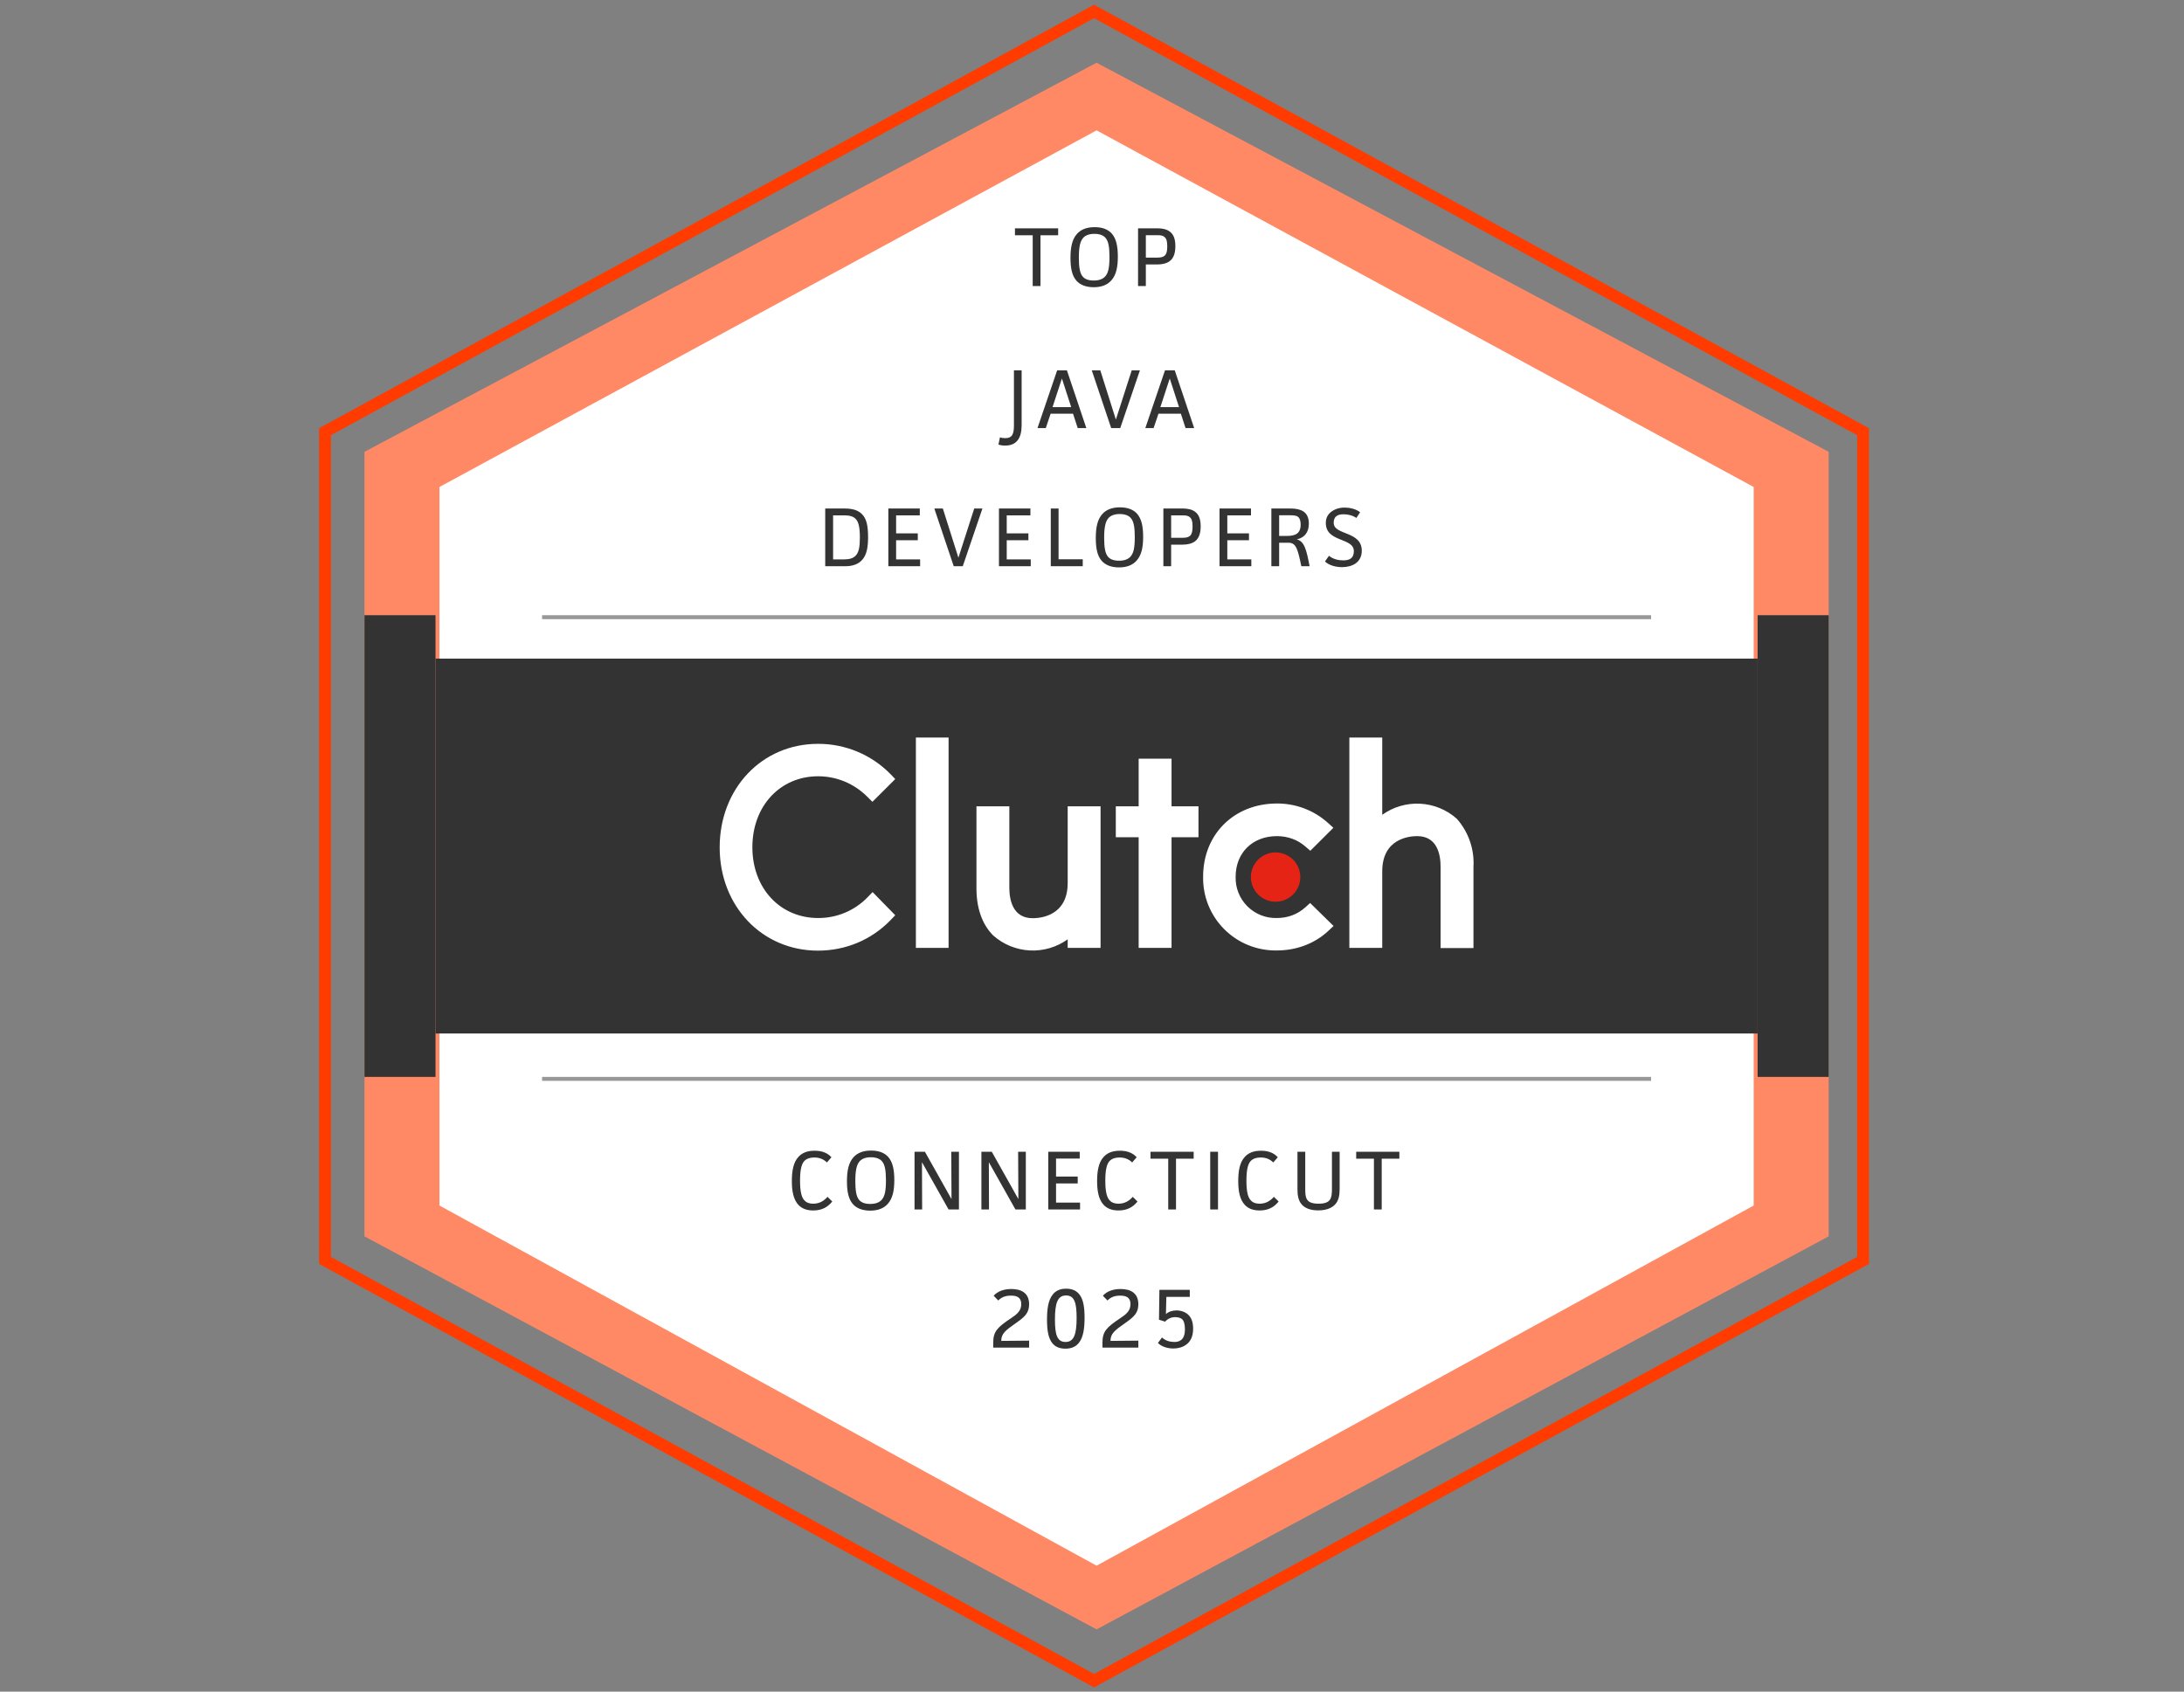 <svg width="284" height="220" viewBox="0 0 284 220" fill="none" xmlns="http://www.w3.org/2000/svg">
<rect x="0" y="0" width="284" height="220" fill="#808080" stroke="none"/>
<path d="M142.264 1.487L242.264 56.143V163.915L142.264 218.571L42.264 163.915V56.143L142.264 1.487Z" stroke="#FF3B00" stroke-width="1.54"/>
<path d="M142.594 8.159L237.793 58.758V160.787L142.594 211.9L47.395 160.787V58.758L142.594 8.159Z" fill="#FF8965"/>
<path d="M228.299 63.177V156.932L142.595 203.908L56.891 156.932V63.177L142.595 16.661L228.299 63.177Z" fill="white" stroke="#FF8965" stroke-width="0.513"/>
<line x1="70.49" y1="80.264" x2="214.7" y2="80.264" stroke="#333333" stroke-opacity="0.5" stroke-width="0.513"/>
<line x1="70.49" y1="140.308" x2="214.7" y2="140.308" stroke="#333333" stroke-opacity="0.5" stroke-width="0.513"/>
<rect x="47.395" y="80.007" width="9.238" height="60.044" fill="#333333"/>
<rect x="228.556" y="80.007" width="9.238" height="60.044" fill="#333333"/>
<rect x="56.634" y="85.652" width="171.922" height="48.754" fill="#333333"/>
<g clip-path="url(#clip0_3603_25720)">
<path d="M165.874 117.268C167.648 117.268 169.087 115.833 169.087 114.062C169.087 112.292 167.648 110.857 165.874 110.857C164.099 110.857 162.66 112.292 162.66 114.062C162.66 115.833 164.099 117.268 165.874 117.268Z" fill="#E62415"/>
<path d="M119.098 95.916H123.35V123.268H119.098V95.916ZM138.838 114.834C138.838 119.075 135.358 119.412 134.295 119.412C131.638 119.412 131.251 116.93 131.251 115.436V104.857H126.975V115.412C126.95 118.039 127.699 120.207 129.149 121.653C130.466 122.824 132.143 123.512 133.904 123.604C135.665 123.696 137.406 123.186 138.838 122.159V123.268H143.114V104.857H138.838V114.834ZM152.344 98.664H148.067V104.857H145.095V108.881H148.067V123.268H152.344V108.881H155.847V104.857H152.344V98.664ZM169.691 118.039C168.725 118.906 167.444 119.388 166.043 119.388C165.331 119.408 164.622 119.283 163.961 119.019C163.3 118.756 162.699 118.361 162.197 117.857C161.694 117.354 161.3 116.753 161.039 116.092C160.778 115.431 160.656 114.724 160.679 114.014C160.679 110.906 162.878 108.737 166.043 108.737C167.42 108.737 168.725 109.195 169.715 110.062L170.392 110.64L173.388 107.652L172.639 106.978C170.825 105.364 168.474 104.479 166.043 104.495C160.486 104.495 156.451 108.496 156.451 113.99C156.421 115.257 156.649 116.516 157.12 117.693C157.591 118.87 158.296 119.939 159.192 120.837C160.088 121.736 161.156 122.444 162.334 122.919C163.511 123.395 164.773 123.628 166.043 123.605C168.58 123.605 170.948 122.714 172.687 121.099L173.412 120.424L170.368 117.436L169.691 118.039ZM189.431 106.471C188.114 105.301 186.437 104.613 184.676 104.521C182.914 104.429 181.174 104.938 179.742 105.965V95.916H175.466V123.268H179.742V113.315C179.742 109.074 183.221 108.737 184.284 108.737C186.942 108.737 187.329 111.219 187.329 112.713V123.292H191.605V112.713C191.734 110.428 190.953 108.184 189.431 106.471ZM112.792 116.713C111.96 117.566 110.964 118.242 109.864 118.701C108.764 119.161 107.582 119.395 106.389 119.388C101.436 119.388 97.836 115.508 97.836 110.183C97.836 104.833 101.436 100.953 106.389 100.953C108.781 100.953 111.052 101.893 112.768 103.604L113.444 104.279L116.416 101.314L115.764 100.64C114.538 99.396 113.075 98.41 111.46 97.74C109.846 97.069 108.114 96.728 106.365 96.736C99.093 96.736 93.584 102.519 93.584 110.207C93.584 117.846 99.093 123.629 106.365 123.629C109.965 123.629 113.299 122.232 115.764 119.701L116.416 119.027L113.469 116.014L112.792 116.713Z" fill="white"/>
</g>
<path d="M107.31 66.131H109.856C110.879 66.131 111.575 66.37 112.043 66.816C112.706 67.436 112.88 68.426 112.88 69.852C112.88 71.07 112.75 72.202 112.01 72.92C111.542 73.377 110.868 73.638 109.888 73.638H107.31V66.131ZM108.333 67.023V72.746H109.834C110.498 72.746 110.966 72.582 111.281 72.245C111.673 71.832 111.814 71.146 111.814 69.906C111.814 68.622 111.662 67.904 111.281 67.491C110.976 67.175 110.52 67.023 109.834 67.023H108.333ZM115.517 66.131H119.607V67.023H116.528V69.362H119.346V70.254H116.528V72.746H119.651V73.638H115.517V66.131ZM121.495 66.131H122.605L124.629 72.528L126.685 66.131H127.751L125.195 73.638H124.02L121.495 66.131ZM129.901 66.131H133.991V67.023H130.912V69.362H133.73V70.254H130.912V72.746H134.035V73.638H129.901V66.131ZM136.641 66.131H137.653V72.735H140.797V73.638H136.641V66.131ZM148.651 69.808C148.651 71.146 148.455 72.191 147.78 72.93C147.313 73.442 146.605 73.79 145.517 73.79C144.462 73.79 143.744 73.464 143.287 72.963C142.689 72.31 142.493 71.299 142.493 69.971C142.493 68.644 142.689 67.567 143.352 66.838C143.82 66.326 144.527 65.978 145.626 65.978C146.703 65.978 147.4 66.305 147.857 66.805C148.444 67.469 148.651 68.47 148.651 69.808ZM147.563 69.841C147.563 68.568 147.432 67.784 147.019 67.338C146.747 67.044 146.29 66.849 145.604 66.849C144.941 66.849 144.44 67.034 144.136 67.382C143.744 67.817 143.581 68.6 143.581 69.949C143.581 71.168 143.711 72.017 144.114 72.441C144.397 72.746 144.843 72.92 145.517 72.92C146.214 72.92 146.682 72.735 146.997 72.397C147.411 71.94 147.563 71.233 147.563 69.841ZM151.28 66.131H153.804C154.381 66.131 154.968 66.228 155.392 66.544C155.839 66.87 156.132 67.414 156.132 68.448C156.132 69.449 155.849 70.069 155.382 70.406C154.99 70.7 154.391 70.831 153.793 70.831H152.292V73.638H151.28V66.131ZM152.292 67.023V69.939H153.815C154.294 69.939 154.587 69.841 154.772 69.656C154.99 69.438 155.077 69.057 155.077 68.47C155.077 67.763 154.957 67.48 154.74 67.273C154.522 67.077 154.272 67.023 153.75 67.023H152.292ZM158.583 66.131H162.674V67.023H159.595V69.362H162.413V70.254H159.595V72.746H162.718V73.638H158.583V66.131ZM165.324 66.131H167.87C168.49 66.131 169.077 66.25 169.469 66.501C169.904 66.783 170.198 67.273 170.198 68.089C170.198 69.155 169.697 69.917 168.631 70.145C169.621 70.395 169.893 71.516 170.296 73.638H169.219C168.751 71.364 168.533 70.581 167.543 70.581H166.336V73.638H165.324V66.131ZM166.336 67.012V69.699H167.304C168.435 69.699 169.132 69.405 169.132 68.219C169.132 67.763 169.023 67.425 168.838 67.251C168.653 67.077 168.337 67.012 167.859 67.012H166.336ZM176.866 66.62L176.376 67.36C175.865 67.001 175.223 66.881 174.711 66.881C173.972 66.881 173.428 67.132 173.428 67.991C173.428 69.645 177.083 69.014 177.083 71.636C177.083 72.397 176.735 72.963 176.256 73.29C175.81 73.594 175.168 73.757 174.516 73.757C173.787 73.757 172.829 73.551 172.296 73.017L172.818 72.278C173.341 72.713 174.026 72.876 174.668 72.876C175.408 72.876 176.05 72.659 176.05 71.679C176.05 69.873 172.405 70.57 172.405 68.013C172.405 67.327 172.688 66.881 173.112 66.555C173.602 66.185 174.2 66.011 174.864 66.011C175.506 66.011 176.332 66.185 176.866 66.62Z" fill="#333333"/>
<path d="M107.604 155.646L108.224 156.255C107.604 157.039 106.799 157.42 105.744 157.42C104.863 157.42 104.264 157.148 103.851 156.723C103.154 156.005 102.97 154.841 102.97 153.601C102.97 152.35 103.144 151.164 103.84 150.435C104.286 149.956 104.928 149.651 105.929 149.651C106.734 149.651 107.528 149.847 108.116 150.5L107.528 151.175C107.049 150.707 106.505 150.533 105.896 150.533C105.124 150.533 104.71 150.805 104.493 151.109C104.21 151.501 104.036 152.219 104.036 153.557C104.036 155.004 104.242 155.679 104.558 156.06C104.786 156.332 105.135 156.538 105.755 156.538C106.495 156.538 107.093 156.234 107.604 155.646ZM116.293 153.459C116.293 154.798 116.097 155.842 115.423 156.582C114.955 157.093 114.248 157.441 113.16 157.441C112.104 157.441 111.386 157.115 110.929 156.615C110.331 155.962 110.135 154.95 110.135 153.623C110.135 152.295 110.331 151.218 110.994 150.489C111.462 149.978 112.169 149.63 113.268 149.63C114.345 149.63 115.042 149.956 115.499 150.457C116.086 151.12 116.293 152.121 116.293 153.459ZM115.205 153.492C115.205 152.219 115.074 151.436 114.661 150.99C114.389 150.696 113.932 150.5 113.247 150.5C112.583 150.5 112.082 150.685 111.778 151.033C111.386 151.468 111.223 152.252 111.223 153.601C111.223 154.819 111.353 155.668 111.756 156.092C112.039 156.397 112.485 156.571 113.16 156.571C113.856 156.571 114.324 156.386 114.639 156.049C115.053 155.592 115.205 154.885 115.205 153.492ZM118.922 149.782H120.271L123.731 155.94L123.698 149.782H124.699V157.289H123.35L119.89 151.142L119.912 157.289H118.922V149.782ZM127.617 149.782H128.966L132.426 155.94L132.394 149.782H133.395V157.289H132.045L128.586 151.142L128.607 157.289H127.617V149.782ZM136.313 149.782H140.404V150.674H137.325V153.013H140.142V153.905H137.325V156.397H140.447V157.289H136.313V149.782ZM147.299 155.646L147.919 156.255C147.299 157.039 146.494 157.42 145.438 157.42C144.557 157.42 143.959 157.148 143.545 156.723C142.849 156.005 142.664 154.841 142.664 153.601C142.664 152.35 142.838 151.164 143.534 150.435C143.98 149.956 144.622 149.651 145.623 149.651C146.428 149.651 147.223 149.847 147.81 150.5L147.223 151.175C146.744 150.707 146.2 150.533 145.591 150.533C144.818 150.533 144.405 150.805 144.187 151.109C143.904 151.501 143.73 152.219 143.73 153.557C143.73 155.004 143.937 155.679 144.252 156.06C144.481 156.332 144.829 156.538 145.449 156.538C146.189 156.538 146.787 156.234 147.299 155.646ZM149.606 149.782H155.22V150.685H152.924V157.289H151.912V150.685H149.606V149.782ZM157.373 149.782H158.385V157.289H157.373V149.782ZM165.65 155.646L166.27 156.255C165.65 157.039 164.845 157.42 163.79 157.42C162.908 157.42 162.31 157.148 161.896 156.723C161.2 156.005 161.015 154.841 161.015 153.601C161.015 152.35 161.189 151.164 161.886 150.435C162.332 149.956 162.974 149.651 163.975 149.651C164.78 149.651 165.574 149.847 166.161 150.5L165.574 151.175C165.095 150.707 164.551 150.533 163.942 150.533C163.169 150.533 162.756 150.805 162.538 151.109C162.256 151.501 162.081 152.219 162.081 153.557C162.081 155.004 162.288 155.679 162.604 156.06C162.832 156.332 163.18 156.538 163.8 156.538C164.54 156.538 165.139 156.234 165.65 155.646ZM168.718 149.782H169.73V154.667C169.73 155.82 169.85 156.538 171.46 156.538C173.027 156.538 173.201 155.864 173.201 154.634V149.782H174.202V154.602C174.202 155.407 174.093 156.06 173.691 156.549C173.255 157.082 172.505 157.409 171.417 157.409C170.329 157.409 169.643 157.082 169.252 156.615C168.816 156.103 168.718 155.407 168.718 154.656V149.782ZM176.355 149.782H181.969V150.685H179.673V157.289H178.661V150.685H176.355V149.782Z" fill="#333333"/>
<path d="M133.823 174.348V175.251H129.156V174.598C129.156 173.162 129.711 172.607 131.408 171.476C132.202 170.943 132.801 170.507 132.801 169.604C132.801 168.712 132.213 168.495 131.463 168.495C130.744 168.495 130.244 168.69 129.809 169.126L129.21 168.505C129.754 167.907 130.581 167.635 131.517 167.635C132.725 167.635 133.823 168.092 133.823 169.626C133.823 170.758 133.225 171.28 132.126 172.052C130.755 173.01 130.2 173.434 130.2 174.381L133.823 174.348ZM141.034 171.378C141.034 172.705 140.882 173.935 140.272 174.663C139.892 175.12 139.348 175.392 138.542 175.392C137.748 175.392 137.204 175.131 136.845 174.685C136.29 174 136.149 172.912 136.149 171.606C136.149 170.257 136.301 169.082 136.9 168.342C137.291 167.864 137.835 167.592 138.64 167.592C139.445 167.592 139.968 167.864 140.338 168.31C140.892 168.984 141.034 170.072 141.034 171.378ZM140 171.378C140 169.43 139.717 168.473 138.629 168.473C137.52 168.473 137.182 169.485 137.182 171.606C137.182 173.565 137.465 174.522 138.553 174.522C139.663 174.522 140 173.51 140 171.378ZM148.027 174.348V175.251H143.359V174.598C143.359 173.162 143.914 172.607 145.611 171.476C146.406 170.943 147.004 170.507 147.004 169.604C147.004 168.712 146.417 168.495 145.666 168.495C144.948 168.495 144.447 168.69 144.012 169.126L143.414 168.505C143.958 167.907 144.785 167.635 145.72 167.635C146.928 167.635 148.027 168.092 148.027 169.626C148.027 170.758 147.428 171.28 146.329 172.052C144.959 173.01 144.404 173.434 144.404 174.381L148.027 174.348ZM150.57 174.653L151.103 173.935C151.538 174.37 152.169 174.522 152.713 174.522C153.039 174.522 153.311 174.468 153.594 174.261C153.899 174.022 154.084 173.586 154.084 172.847C154.084 172.183 153.932 171.726 153.681 171.53C153.442 171.345 153.072 171.291 152.811 171.291C152.343 171.291 151.886 171.465 151.505 171.878L150.711 171.628L150.766 167.744H154.715V168.658H151.669L151.614 170.899C151.951 170.573 152.485 170.42 152.985 170.42C153.583 170.42 154.117 170.627 154.476 170.943C154.922 171.334 155.15 171.954 155.15 172.792C155.15 173.847 154.78 174.489 154.236 174.881C153.79 175.207 153.192 175.371 152.583 175.371C151.919 175.371 151.081 175.175 150.57 174.653Z" fill="#333333"/>
<path d="M131.983 29.693H137.597V30.596H135.301V37.2H134.289V30.596H131.983V29.693ZM145.36 33.37C145.36 34.709 145.164 35.753 144.49 36.493C144.022 37.004 143.315 37.352 142.227 37.352C141.171 37.352 140.453 37.026 139.996 36.526C139.398 35.873 139.202 34.861 139.202 33.534C139.202 32.206 139.398 31.129 140.061 30.4C140.529 29.889 141.236 29.541 142.335 29.541C143.412 29.541 144.109 29.867 144.566 30.368C145.153 31.031 145.36 32.032 145.36 33.37ZM144.272 33.403C144.272 32.13 144.141 31.347 143.728 30.901C143.456 30.607 142.999 30.411 142.314 30.411C141.65 30.411 141.149 30.596 140.845 30.944C140.453 31.38 140.29 32.163 140.29 33.512C140.29 34.73 140.42 35.579 140.823 36.003C141.106 36.308 141.552 36.482 142.227 36.482C142.923 36.482 143.391 36.297 143.706 35.96C144.12 35.503 144.272 34.796 144.272 33.403ZM147.989 29.693H150.513C151.09 29.693 151.677 29.791 152.102 30.107C152.548 30.433 152.841 30.977 152.841 32.011C152.841 33.011 152.558 33.632 152.091 33.969C151.699 34.263 151.101 34.393 150.502 34.393H149.001V37.2H147.989V29.693ZM149.001 30.585V33.501H150.524C151.003 33.501 151.296 33.403 151.481 33.218C151.699 33.001 151.786 32.62 151.786 32.032C151.786 31.325 151.666 31.042 151.449 30.835C151.231 30.64 150.981 30.585 150.459 30.585H149.001Z" fill="#333333"/>
<path d="M131.849 48.168H132.85V55.294C132.85 56.959 132.219 57.949 130.695 57.949C130.38 57.949 130.097 57.906 129.836 57.808L130.032 56.872C130.217 56.948 130.489 56.981 130.706 56.981C131.653 56.981 131.849 56.415 131.849 55.294V48.168ZM141.264 55.675H140.144L139.534 53.804H136.619L135.988 55.675H134.91L137.467 48.168H138.74L141.264 55.675ZM139.295 52.944L138.087 49.224L136.869 52.944H139.295ZM141.972 48.168H143.082L145.105 54.566L147.162 48.168H148.228L145.671 55.675H144.496L141.972 48.168ZM155.287 55.675H154.166L153.557 53.804H150.641L150.01 55.675H148.933L151.49 48.168H152.763L155.287 55.675ZM153.318 52.944L152.11 49.224L150.891 52.944H153.318Z" fill="#333333"/>
<defs>
<clipPath id="clip0_3603_25720">
<rect width="98.021" height="27.713" fill="white" transform="translate(93.584 95.916)"/>
</clipPath>
</defs>
</svg>
